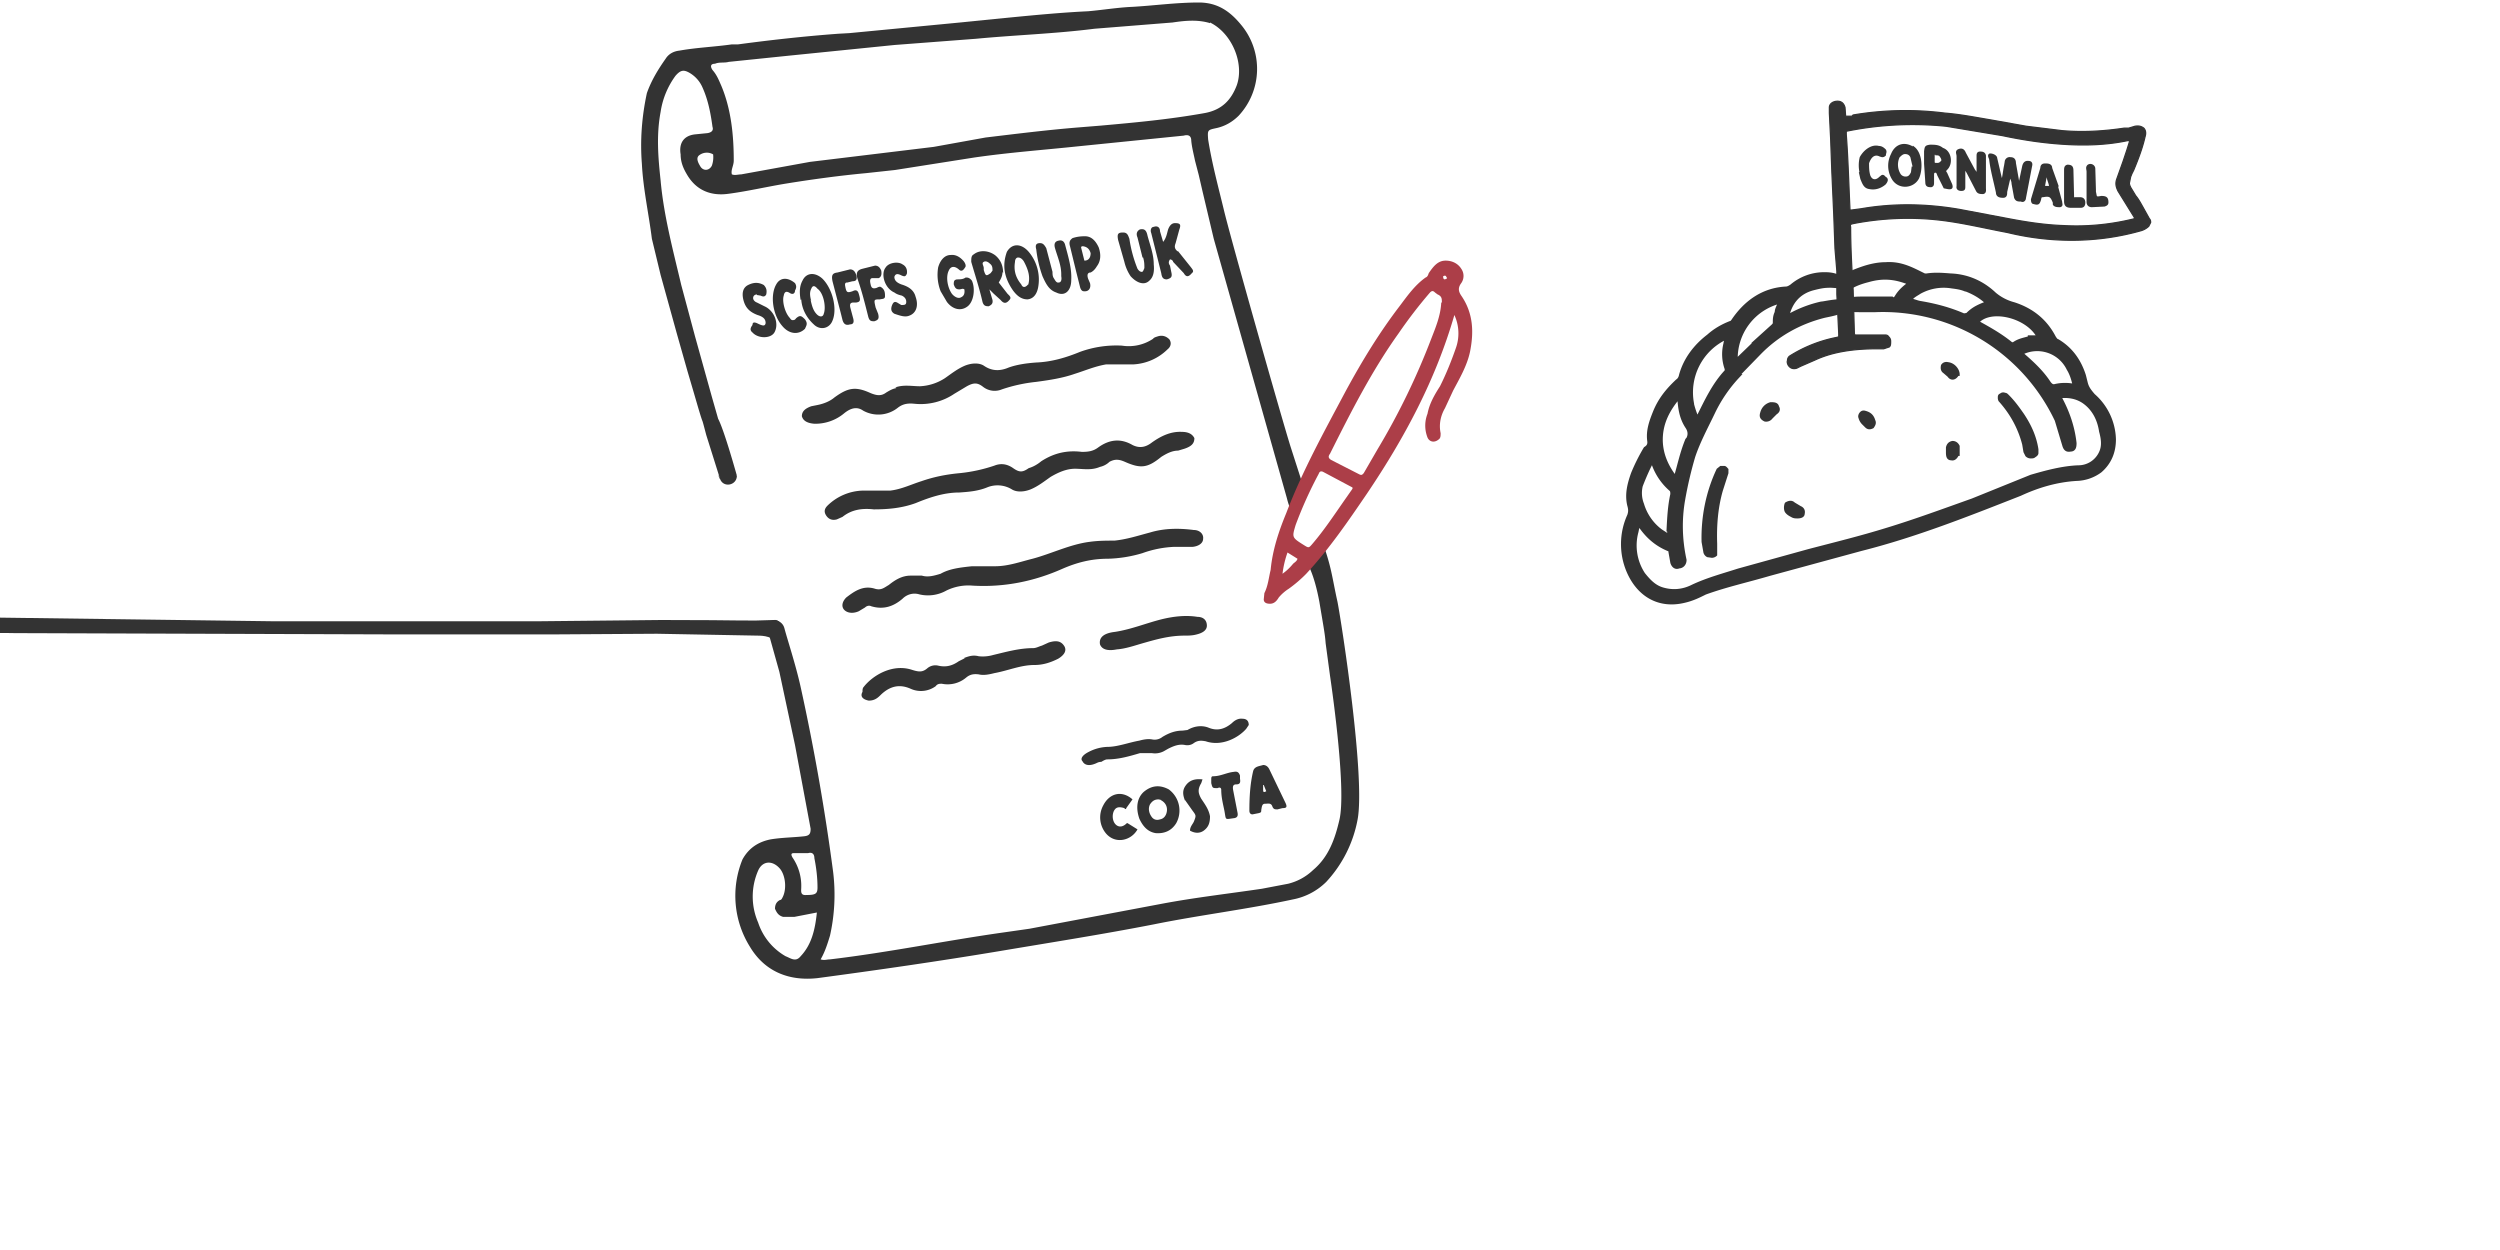 <svg xmlns="http://www.w3.org/2000/svg" width="400" height="200" fill="none" viewBox="0 0 400 200"><g clip-path="url(#a)"><path fill="#333" d="M176 74.7c-1.4.6-2.7.3-4 .3-1.4 0-2.7.6-3.9 1.3-1 .7-2 1.5-3.2 2-1 .4-2.2.5-3 0a4.4 4.4 0 0 0-4-.3c-1.5.6-3 .7-4.4.8-2.5 0-4.8.8-7 1.7-2.2.8-4.4 1-6.7 1-1.8-.2-3.5 0-5 1.2l-.9.4c-.7.2-1.3 0-1.7-.6-.4-.6-.3-1.1.2-1.6a8.4 8.4 0 0 1 5.5-2.4h4.5c1.8-.2 3.4-1 5-1.5 2-.7 4-1.1 6.2-1.3a25 25 0 0 0 5.5-1.2c1-.4 2-.3 3 .4s1.5.7 2.5 0c.7-.2 1.4-.6 2-1.1 2-1.3 4.1-1.8 6.5-1.5 1 0 1.8-.1 2.6-.7 1.8-1.3 3.6-1.5 5.5-.4 1.2.6 2.2.3 3.1-.4 1.4-1 3-1.8 4.8-1.7 1.1 0 1.7.4 2 1 0 .8-.4 1.3-1.6 1.7l-1 .3c-1 0-1.9.5-2.7 1-2.2 1.8-3.3 1.9-5.8.8-.9-.4-1.6-.5-2.5 0-.4.4-1 .7-1.5.8ZM143.2 62c1.4-.5 2.7-.2 4-.2a8 8 0 0 0 4-1.3c1-.7 2-1.5 3.2-2 1-.4 2.2-.5 3 0 1.3.9 2.6.9 4 .3 1.4-.5 3-.7 4.4-.8 2.5-.1 4.8-.8 7-1.7a17 17 0 0 1 6.7-1 7 7 0 0 0 5-1.1c.1-.2.5-.3.8-.4.7-.2 1.3 0 1.8.5.4.6.2 1.2-.3 1.6a8.4 8.4 0 0 1-5.4 2.4H177c-1.8.3-3.4 1-5 1.5-2 .7-4 1-6.2 1.3a25 25 0 0 0-5.5 1.2 3 3 0 0 1-3-.4c-.9-.7-1.5-.7-2.6-.1l-2 1.2a9.6 9.6 0 0 1-6.4 1.6c-1-.1-1.8 0-2.6.6a5 5 0 0 1-5.6.5c-1-.7-2-.4-3 .4a7.2 7.2 0 0 1-4.8 1.7c-1.2-.1-1.8-.5-2-1.2 0-.7.4-1.2 1.5-1.6l1-.2c1-.2 2-.6 2.7-1.2 2.2-1.6 3.4-1.8 5.8-.7 1 .4 1.7.5 2.5-.1.5-.3 1-.6 1.6-.7V62Zm17.2-18.5c0 .7-.3 1.2-.6 1.7l1.4 1.8c.3.3.7.6.3 1-.5.6-.9.6-1.4 0L159 47l-.7-.7.5 1.7c.1.6-.2.8-.6 1-.4 0-.8 0-1-.7-.5-2.2-1.2-4.3-1.8-6.4 0-.6 0-1 .4-1.2 1-.8 2.5-.6 3.5.2.8.7 1.2 1.6 1.2 2.8Zm-1.9.2.3-.4c0-.4 0-.8-.4-1.1-.3-.3-.7-.5-1-.3-.4.2 0 .6 0 1v.3c.3 1 .4 1 1.1.5Zm30-3.5 2 2.5c.3.4.6.7.2 1-.5.6-.9.7-1.3 0l-1.7-1.8c0-.2-.3-.4-.5-.4-.2.3-.3.6 0 1l.2 1c.2.8 0 1-.7 1.2-.6 0-.8-.3-.9-1l-1.6-6.4c-.2-.5 0-1 .4-1 .5-.2 1 0 1 .7l.5 1.7c.5-.6.6-1.3.8-2 .2-.5.5-1 1.1-1 .8 0 1 .2.7 1l-.6 2.2c-.2.5-.2.9.3 1.3ZM128.1 48c-.2-1.2-.2-2.2.3-3.1.6-1.3 2-1.4 3.2-.3 1.6 1.6 2.4 4.8 1.6 6.7-.5 1.3-2 1.6-3 .6-1.1-1-1.9-2.4-2-4Zm1.6 0c.2.9.4 1.7 1 2.3.5.5 1 .4 1.1-.1.4-1 0-3.3-1-4-.5-.6-.8-.5-1 0-.3.6-.2 1.2 0 2v-.1Z"/><path fill="#333" d="M161.1 40.3c.8-1.4 2.3-1.4 3.5 0a6.9 6.9 0 0 1 1.5 5.7c-.2 1-.7 1.8-1.7 1.9-1 0-1.7-.6-2.3-1.4-1.4-2-1.8-4-1-6.2Zm3.4 5.3c.4-1.3 0-2.5-.7-3.8-.2-.3-.5-.6-.9-.6-.3 0-.5.3-.5.7-.2 1.2 0 2.4 1 3.6.2.5.6.6 1.1 0Zm-14 1a7.3 7.3 0 0 1-.4-3.8c.3-1.1 1-2 2-2 .8-.1 1.5.3 2.1 1 .3.4.4.8.2 1-.3.5-.6.7-1 .3-.7-.6-1.3-.5-1.6.2-.5 1-.2 2.7.5 3.7.4.5 1 .8 1.4.6.5-.2.7-.6.6-1.3-.3-.2-.5 0-.8 0-.5 0-.7-.2-.9-.8 0-.6.1-.7.5-.8.5 0 1 0 1.4-.3.3 0 .6 0 1 .5.6 1.3.3 3.5-.8 4.2-1 .7-2.3.4-3.2-.8l-1-1.7Zm19.3-2.7c0-1.5-.6-2.8-1-4.2-.2-.7 0-1.1.6-1.2.4-.1.8 0 1 .6.5 1.9 1.1 3.8 1 5.7 0 1.7-1 2.7-2.4 2-1.2-.4-1.7-1.5-2.2-2.6a19 19 0 0 1-1-4.3c-.2-.7 0-1 .6-1 .5 0 .7.3 1 .8l1 3.8c0 .3 0 .7.2 1 .2.3.4.8.8.7.4 0 .5-.5.4-1v-.3Zm13-2.7L182 38c-.3-.7 0-1.1.4-1.3.6-.1 1 0 1.2 1 .4 1.5 1 3 1 4.6.1 1 0 2-.7 2.6-.8.8-2 .4-3-.7a7 7 0 0 1-1-2.3l-1-3.5c-.2-1 0-1.2.8-1.2.7 0 .8.5 1 1a21 21 0 0 0 1.3 4.8c.2.3.4.5.7.5.2 0 .3-.4.4-.6 0-.6 0-1-.2-1.7Zm-10.6 2.3-1-4.1c-.2-.7 0-1 .4-1.3.6-.2 1.2-.3 2-.3 1 0 1.7.7 2.2 1.8.4 1.2.3 2.2-.3 3-.3.5-.6.8-1 1-.5 0-.6.4-.4 1l.3.7c.2.8-.2 1.4-1 1.3-.3 0-.5-.3-.6-.7l-.6-2.4Zm1-4.1s-.3 0-.2.3l.5 2c.7 0 1-.5 1-1.2-.2-.7-.6-1-1.2-1.1Zm-29 9.4c.5 0 .8 0 .8-.5s-.3-.8-.7-1c-.4-.1-.8-.2-1.2-.5-1.6-.7-2.2-3-1.4-4 .5-.8 2-1 2.7-.5.6.3.8.9.7 1.5-.2.4-.3.5-.8.3-.4-.2-1-.5-1.2.2 0 .7.6 1 1.1 1.2 1 .3 2 .8 2.3 2 .5 1.4.1 2.6-1 3-.7.3-1.5 0-2.4-.3-.5-.3-.6-.7-.4-1.3.2-.5.4-.8 1-.4l.5.3Zm-23-1.7c-.4 0-.7.2-.7.6 0 .3.3.6.6.7l1.2.6c1.6.7 2.4 2.8 1.6 4.2-.6 1-2.6 1-3.5 0-.5-.4-.3-.8 0-1.2 0-.4.2-.5.7-.3 1 .5 1.3.5 1.4 0 0-.6-.3-1-1.3-1.3-1.3-.5-2-1.2-2.3-2.6-.2-1 0-1.8.8-2.2.8-.4 1.6-.5 2.5 0 .5.5.5 1 .4 1.5-.2.4-.5.4-.9.2l-.6-.1V47Z"/><path fill="#333" d="M127 51.2c.2 0 .3-.2.4-.3.6-.5.8-.4 1.4.2.5.7.2 1 0 1.5-1 1-2.5.9-3.6-.4-1.6-1.8-2-5-1-6.7.6-1.1 1.8-1.2 3-.2.3.5.2.8 0 1.2 0 .4-.3.7-.8.4-.6-.4-.9-.2-1 .4-.3.9.2 2.8 1 3.6.1.2.3.4.6.3Zm8.2-5.6c.2 1.2.3 1.3 1.2 1 .4-.2.8-.3 1 .4.3 1 .3 1.3-.4 1.4h-.4c-.6 0-.7.3-.5 1l.4 1.5c.2.7 0 1-.5 1-.6.2-1 0-1.2-.7l-.3-1.2-1.3-5c-.2-1 0-1.3.8-1.4l2-.5c.5 0 .8.3 1 .9.2.7 0 1-.6 1l-.8.2c-.2 0-.4 0-.4.4Zm5.7.3c.7.4.7 1 .7 1.5s-.5.4-.8.5c-1 0-1 0-.7 1.3l.4 1c.2.8 0 1-.6 1.2-.5 0-.8 0-1-.8-.5-2-1-4-1.7-6-.3-1 0-1.4.8-1.6l2-.5c.5 0 .8.3 1 .8.1.6 0 1-.4 1.2h-1c-.5 0-.4.6-.3 1 .1.6.4.7.8.6.2 0 .5-.3.8-.2Zm46.1 80.4a4.2 4.2 0 0 1 1.2 5.4c-.8 1.3-2 1.7-3.3 1.6-1.2-.2-2-1-2.6-2.3-.6-1.7-.4-3.3.7-4.3 1.2-1 2.5-1.2 4-.4Zm-1.2 1.7-.4-.1c-.6 0-1 .2-1.4.8-.3.6-.2 1.3.2 1.9.3.5.8.7 1.4.5.6-.1 1-.6 1.1-1.3.1-.7-.2-1.4-1-1.8h.1Zm16 1.6c0 .3 0 .4-.4.5l-1 .2c-.3 0-.5-.2-.5-.6 0-2 .1-4.2.6-6.3.2-.8 1-.8 1.6-1 .5 0 .8.3 1 .7l2.5 5.2c.4.8.3 1-.4 1l-.8.2c-.4 0-.6 0-.8-.4-.2-.7-.7-.5-1.2-.5s-.5.5-.6 1Zm.3-4v.7c0 .5.1.5.5.3l-.4-1c0-.1 0-.2 0 0Zm-25.6 3.3c1-2 3-2.5 4.7-1l-1 1.4c0 .2-.2.2-.3 0-1-.3-1.4-.1-1.7.5-.3.7-.2 1.7.4 2.2.5.4 1.1.3 1.7-.3h.1l1.6 1c-1 1.8-3.5 2.4-5 .7a4 4 0 0 1-.5-4.5Zm13.1-.8c-.4-1-.4-1.7.1-2.4.7-1 1.7-1.1 2.7-1l-.2.6c-.6 1-.5 1.6 0 2.5.6.9 1.2 1.7 1.4 2.8 0 1-.2 1.7-1 2.3-.7.5-1.5.4-2.2 0 0-.6.4-1 .6-1.4.4-1 .4-1-.2-1.8l-1.2-1.7Zm5.8-1.7c0-.5-.4-.4-.6-.3-.8 0-.8 0-1-.8v-.5c0-.4 0-.6.3-.6 1.2 0 2.2-.6 3.3-.7.5-.1.8 0 1 .6v.5c.1.6 0 .9-.6.9-.5 0-.6.3-.5.9l.7 3.6c.1.5 0 .8-.5.9-1.6.2-1.3.4-1.6-1.2-.2-1-.5-2.1-.5-3.3Zm-40-35.8h3.8c2.1 0 4-.7 6-1.2 3-.8 6-2.3 9.1-2.7 1.4-.2 2.7-.2 4-.2 2-.2 3.8-.8 5.7-1.3 2.3-.7 4.7-.7 7-.4 1 0 1.6.7 1.5 1.4 0 .7-.7 1.2-1.7 1.3h-3a17 17 0 0 0-5 1 21 21 0 0 1-5.6.9c-2.6 0-4.9.6-7.2 1.6-4.5 2-9.3 3-14.4 2.7a8 8 0 0 0-4.2.8 6 6 0 0 1-4.3.6c-1-.3-2 0-2.7.7-1.4 1.2-3 1.8-5 1.2-.4-.2-.8 0-1 .2l-1 .6c-.9.4-1.8.3-2.3-.2-.5-.5-.4-1.3.3-2 1.3-1 2.7-2 4.6-1.4 1 .3 1.5-.2 2.2-.6 1-.8 2.1-1.5 3.5-1.5h1.8c1 .3 2 0 3-.3 1.4-.8 3.1-1 5-1.2Zm-1.2 14.7c1-.4 1.6-.5 2.4-.3a6 6 0 0 0 2.3-.2c2.1-.5 4.2-1.1 6.4-1.1.5 0 1-.3 1.4-.4l1.1-.5c1.3-.4 2-.2 2.5.6.4.7 0 1.4-1 2-1.2.6-2.4 1-3.8 1-2.2 0-4.2.9-6.4 1.3-.8.2-1.7.4-2.5.2-.8-.1-1.4 0-2 .5a4.6 4.6 0 0 1-3.9 1c-.4 0-.7 0-1 .4a4 4 0 0 1-4 .4c-1.8-.8-3.3-.4-4.7.9-.5.5-1 1-2 1-1-.2-1.4-.7-1-1.4 0-.3 0-.6.2-.8 1.4-1.8 4.6-3.8 7.8-2.7 1 .3 1.6.4 2.4-.3a2 2 0 0 1 1.7-.4c1.3.3 2.3 0 3.3-.7l1-.5h-.2Zm32 14.9a3 3 0 0 1-1.9.3h-1.9c-1.7.5-3.4 1-5.2 1-.4 0-.8.3-1 .4-.5 0-.7.2-1 .3-1 .4-1.7.2-2-.4-.4-.4 0-1 1-1.5a7 7 0 0 1 3-.8c1.6 0 3.4-.7 5.1-1 .7-.2 1.4-.3 2-.2a2 2 0 0 0 1.7-.4c1-.6 2-1 3.2-1l.8-.1c1-.6 2.2-.8 3.3-.4 1.4.6 2.6.3 3.8-.7.4-.4 1-.8 1.7-.7.7 0 1 .4 1 1l-.4.6c-1.2 1.4-3.9 2.9-6.5 2-.6-.1-1.2-.2-1.9.3-.4.3-.9.4-1.4.3-1-.2-1.9.2-2.7.6l-.7.4Zm-7.8-19.1c2.6-.4 5-1.4 7.4-2 2-.5 4-.7 5.8-.4 1 0 1.5.6 1.5 1.4 0 .8-.8 1.2-1.6 1.4-.7.2-1.4.2-2 .2-2.4 0-4.5.6-6.6 1.2-1.4.4-2.8.9-4.2 1-1.5.3-2.4 0-2.7-.8-.2-1.1.6-1.8 2.4-2ZM278 60.2a23 23 0 0 0-3.9 5.7c-1.1 2.3-2.4 4.7-3.2 7.1a63 63 0 0 0-1.6 6.8c-.6 3.3-.5 6.6.2 9.8 0 .6-.4 1-.9 1-.4.2-.8 0-1-.6l-.3-1.7c0-.2 0-.4-.2-.4-2-.8-3.5-2.1-4.7-3.9h-.2c-.3.3-.3.7-.4 1.1a8.4 8.4 0 0 0 1.1 6.8c.8 1 1.7 2 3 2.4 1.6.5 3.3.4 4.9-.4 2.3-1.1 4.9-1.8 7.4-2.6l11.2-3.1c4.2-1.1 8.3-2.1 12.5-3.4 4.6-1.4 9.2-3.1 13.7-4.7l9.4-3.8c2.4-.7 5-1.4 7.5-1.5a4 4 0 0 0 3.7-2.4c.5-1.1.3-2.3 0-3.4-.3-2-1.2-3.7-2.8-4.8-1.2-.8-2.6-1-4-.8 1.3 2.3 2.2 4.8 2.5 7.5 0 .6-.1 1-.6 1-.5.1-.8 0-1-.7l-1.2-4A30.8 30.8 0 0 0 300 49.6h-2c-2.4 0-2.8-.1-3-.4-.2-.3-.3-.6 0-1 .1-.2 1.5-.4 2.7-.4h5c.4.3.6 0 .8-.3.6-1 1.4-1.6 2.2-2.2-2-.8-4-1.3-6.8-.5-2.8.7-3.4 1.6-4 1.8-.5.2 0 0-.2-.5-.1-.5-.5-1.6 0-1.8 1.8-.7 4.3-2 7-2 2.6-.2 4.5 1 6.2 1.8h.4c1.3-.2 2.5-.1 3.8 0 2.6.1 5 1.1 7 3a8 8 0 0 0 3.1 1.6c2.8.9 5 2.6 6.4 5.3.2.3.3.5.6.6 2 1.2 3.4 3 4.2 5.5l.3 1.2c.2.8.6 1.3 1.2 2a9.6 9.6 0 0 1 3.3 7c0 2-.7 3.7-2.2 5a6.6 6.6 0 0 1-3.8 1.3c-3.2.2-6.2 1.1-9 2.4-8.4 3.3-16.7 6.6-25.4 8.8l-14.7 4c-3.4 1-7 1.8-10.3 3-1 .5-2 1-3.3 1.3-4.1 1-7.3-1-8.9-4.7a11 11 0 0 1 .1-8.9c.2-.6.2-1 0-1.7-.4-1.7 0-3.3.6-5a30 30 0 0 1 2-4c.5-.3.7-.7.6-1.3-.2-1.6.3-3 .9-4.5.8-2 2-3.5 3.6-5 .3-.2.5-.5.6-1 .7-2.5 2.3-4.6 4.4-6.2 1-.9 2.2-1.6 3.5-2.1.2 0 .3-.2.4-.3 2-3 4.8-5 8.4-5.2.4 0 .7-.2 1-.4a8 8 0 0 1 5.3-1.9c2.3 0 3 1 3 1.6 0 .5-2 .1-2.5.2-.8 0-1.6.2-2.4.4-2.3.6-3.7 2.2-4.2 4.6.2 0 .3 0 .5-.2a19 19 0 0 1 5-1.9c.5 0 4-.9 4.2.1.3 1.1-2.8 1.6-3.7 1.8-4 1-7.6 3-10.5 6l-3.6 3.7h.1Zm-11 24.5c.1-2 .2-3.8.6-5.6 0-.3 0-.6-.2-.8a9.6 9.6 0 0 1-2.8-4.1c0-.2 0-.4-.3-.5-.7 1.3-1.3 2.7-1.8 4a5 5 0 0 0 .2 3 8.3 8.3 0 0 0 3 4.3l1.4.9v-1.2Zm3.7-20c.2.8.5 1.7.9 2.5l.2-.5c1.3-2.6 2.5-5.2 4.5-7.3V59a6.8 6.8 0 0 1-.2-4c0-.2.2-.5 0-1a9.7 9.7 0 0 0-5.4 10.6Zm-.8 6s0-.3.2-.4c.4-.7.3-1.4-.1-2-1-1.5-1.2-3.1-1.3-5-1.9 2.2-3.1 4.5-3 7.4.1 2.1.9 4 2.4 5.9.6-2 1-4 1.8-6Zm44.6-24.4c-.7-.3-1.4-.4-2.2-.5a8 8 0 0 0-5.2.9c-.6.4-1.3.7-1.6 1.4.6 0 1.1.3 1.7.4 2.4.4 4.7 1 7 2l.6-.1a6 6 0 0 1 1.6-1.2 11 11 0 0 1 1.7-.7c-1-1-2.2-1.7-3.5-2.2h-.1ZM331 59a5.6 5.6 0 0 0-7.7-2.5l.4.4c1.5 1.3 3 2.7 4.1 4.4.3.4.6.6 1 .5a7 7 0 0 1 3.2 0c-.2-1-.5-2-1-2.8Zm-50.4-4 3.1-2.8c.2-.2.3-.3.3-.6 0-.5 0-1 .3-1.6 0-.6.4-1.1.6-1.8a9.4 9.4 0 0 0-7.2 9.7l2.9-2.8Zm44.2-1h1.5c-1.7-3.5-7.9-5-10-2.5l.2.2c1.8 1 3.6 2 5.3 3.4h.4c.8-.6 1.6-.7 2.6-1Z"/><mask id="b" width="85" height="67" x="257" y="37" maskUnits="userSpaceOnUse" style="mask-type:luminance"><path fill="#fff" d="m259.3 37.7 82.6 1.9-1.4 64-82.7-1.9 1.5-64Z"/><path fill="#000" d="M278 60.2a23 23 0 0 0-3.9 5.7c-1.1 2.3-2.4 4.7-3.2 7.1a63 63 0 0 0-1.6 6.8c-.6 3.3-.5 6.6.2 9.8 0 .6-.4 1-.9 1-.4.2-.8 0-1-.6l-.3-1.7c0-.2 0-.4-.2-.4-2-.8-3.5-2.1-4.7-3.9h-.2c-.3.3-.3.7-.4 1.1a8.4 8.4 0 0 0 1.1 6.8c.8 1 1.7 2 3 2.4 1.6.5 3.3.4 4.9-.4 2.3-1.1 4.9-1.8 7.4-2.6l11.2-3.1c4.2-1.1 8.3-2.1 12.5-3.4 4.6-1.4 9.2-3.1 13.7-4.7l9.4-3.8c2.4-.7 5-1.4 7.5-1.5a4 4 0 0 0 3.7-2.4c.5-1.1.3-2.3 0-3.4-.3-2-1.2-3.7-2.8-4.8-1.2-.8-2.6-1-4-.8 1.3 2.3 2.2 4.8 2.5 7.5 0 .6-.1 1-.6 1-.5.1-.8 0-1-.7l-1.2-4A30.8 30.8 0 0 0 300 49.6h-2c-2.4 0-2.8-.1-3-.4-.2-.3-.3-.6 0-1 .1-.2 1.5-.4 2.7-.4h5c.4.3.6 0 .8-.3.6-1 1.4-1.6 2.2-2.2-2-.8-4-1.3-6.8-.5-2.8.7-3.4 1.6-4 1.8-.5.2 0 0-.2-.5-.1-.5-.5-1.6 0-1.8 1.8-.7 4.3-2 7-2 2.6-.2 4.5 1 6.2 1.8h.4c1.3-.2 2.5-.1 3.8 0 2.6.1 5 1.1 7 3a8 8 0 0 0 3.1 1.6c2.8.9 5 2.6 6.4 5.3.2.3.3.5.6.6 2 1.2 3.4 3 4.2 5.5l.3 1.2c.2.8.6 1.3 1.2 2a9.6 9.6 0 0 1 3.3 7c0 2-.7 3.7-2.2 5a6.6 6.6 0 0 1-3.8 1.3c-3.2.2-6.2 1.1-9 2.4-8.4 3.3-16.7 6.6-25.4 8.8l-14.7 4c-3.4 1-7 1.8-10.3 3-1 .5-2 1-3.3 1.3-4.1 1-7.3-1-8.9-4.7a11 11 0 0 1 .1-8.9c.2-.6.2-1 0-1.7-.4-1.7 0-3.3.6-5a30 30 0 0 1 2-4c.5-.3.7-.7.6-1.3-.2-1.6.3-3 .9-4.5.8-2 2-3.5 3.6-5 .3-.2.5-.5.6-1 .7-2.5 2.3-4.6 4.4-6.2 1-.9 2.2-1.6 3.5-2.1.2 0 .3-.2.4-.3 2-3 4.8-5 8.4-5.2.4 0 .7-.2 1-.4a8 8 0 0 1 5.3-1.9c2.3 0 3 1 3 1.6 0 .5-2 .1-2.5.2-.8 0-1.6.2-2.4.4-2.3.6-3.7 2.2-4.2 4.6.2 0 .3 0 .5-.2a19 19 0 0 1 5-1.9c.5 0 4-.9 4.2.1.3 1.1-2.8 1.6-3.7 1.8-4 1-7.6 3-10.5 6l-3.6 3.7h.1Zm-11 24.5c.1-2 .2-3.8.6-5.6 0-.3 0-.6-.2-.8a9.6 9.6 0 0 1-2.8-4.1c0-.2 0-.4-.3-.5-.7 1.3-1.3 2.7-1.8 4a5 5 0 0 0 .2 3 8.3 8.3 0 0 0 3 4.3l1.4.9v-1.2Zm3.7-20c.2.8.5 1.7.9 2.5l.2-.5c1.3-2.6 2.5-5.2 4.5-7.3V59a6.8 6.8 0 0 1-.2-4c0-.2.2-.5 0-1a9.7 9.7 0 0 0-5.4 10.6Zm-.8 6s0-.3.2-.4c.4-.7.3-1.4-.1-2-1-1.5-1.2-3.1-1.3-5-1.9 2.2-3.1 4.5-3 7.4.1 2.1.9 4 2.4 5.9.6-2 1-4 1.8-6Zm44.6-24.4c-.7-.3-1.4-.4-2.2-.5a8 8 0 0 0-5.2.9c-.6.4-1.3.7-1.6 1.4.6 0 1.1.3 1.7.4 2.4.4 4.7 1 7 2l.6-.1a6 6 0 0 1 1.6-1.2 11 11 0 0 1 1.7-.7c-1-1-2.2-1.7-3.5-2.2h-.1ZM331 59a5.6 5.6 0 0 0-7.7-2.5l.4.4c1.5 1.3 3 2.7 4.1 4.4.3.4.6.6 1 .5a7 7 0 0 1 3.2 0c-.2-1-.5-2-1-2.8Zm-50.4-4 3.1-2.8c.2-.2.3-.3.3-.6 0-.5 0-1 .3-1.6 0-.6.4-1.1.6-1.8a9.4 9.4 0 0 0-7.2 9.7l2.9-2.8Zm44.2-1h1.5c-1.7-3.5-7.9-5-10-2.5l.2.2c1.8 1 3.6 2 5.3 3.4h.4c.8-.6 1.6-.7 2.6-1Z"/></mask><g mask="url(#b)"><path stroke="#333" stroke-width=".7" d="M278 60.2a23 23 0 0 0-3.9 5.7c-1.1 2.3-2.4 4.7-3.2 7.1a63 63 0 0 0-1.6 6.8c-.6 3.3-.5 6.6.2 9.8 0 .6-.4 1-.9 1-.4.2-.8 0-1-.6l-.3-1.7c0-.2 0-.4-.2-.4-2-.8-3.5-2.1-4.7-3.9h-.2c-.3.3-.3.7-.4 1.1a8.4 8.4 0 0 0 1.1 6.8c.8 1 1.7 2 3 2.4 1.6.5 3.3.4 4.9-.4 2.3-1.1 4.9-1.8 7.4-2.6l11.2-3.1c4.2-1.1 8.3-2.1 12.5-3.4 4.6-1.4 9.2-3.1 13.7-4.7l9.4-3.8c2.4-.7 5-1.4 7.5-1.5a4 4 0 0 0 3.7-2.4c.5-1.1.3-2.3 0-3.4-.3-2-1.2-3.7-2.8-4.8-1.2-.8-2.6-1-4-.8 1.3 2.3 2.2 4.8 2.5 7.5 0 .6-.1 1-.6 1-.5.1-.8 0-1-.7l-1.2-4A30.8 30.8 0 0 0 300 49.6h-2c-2.4 0-2.8-.1-3-.4-.2-.3-.3-.6 0-1 .1-.2 1.5-.4 2.7-.4h5c.4.3.6 0 .8-.3.6-1 1.4-1.6 2.2-2.2-2-.8-4-1.3-6.8-.5-2.8.7-3.4 1.6-4 1.8-.5.2 0 0-.2-.5-.1-.5-.5-1.6 0-1.8 1.8-.7 4.3-2 7-2 2.6-.2 4.5 1 6.2 1.8h.4c1.3-.2 2.5-.1 3.8 0 2.6.1 5 1.1 7 3a8 8 0 0 0 3.1 1.6c2.8.9 5 2.6 6.4 5.3.2.3.3.5.6.6 2 1.2 3.4 3 4.2 5.5l.3 1.2c.2.8.6 1.3 1.2 2a9.6 9.6 0 0 1 3.3 7c0 2-.7 3.7-2.2 5a6.6 6.6 0 0 1-3.8 1.3c-3.2.2-6.2 1.1-9 2.4-8.4 3.3-16.7 6.6-25.4 8.8l-14.7 4c-3.4 1-7 1.8-10.3 3-1 .5-2 1-3.3 1.3-4.1 1-7.3-1-8.9-4.7a11 11 0 0 1 .1-8.9c.2-.6.2-1 0-1.7-.4-1.7 0-3.3.6-5a30 30 0 0 1 2-4c.5-.3.7-.7.6-1.3-.2-1.6.3-3 .9-4.5.8-2 2-3.5 3.6-5 .3-.2.5-.5.6-1 .7-2.5 2.3-4.6 4.4-6.2 1-.9 2.2-1.6 3.5-2.1.2 0 .3-.2.4-.3 2-3 4.8-5 8.4-5.2.4 0 .7-.2 1-.4a8 8 0 0 1 5.3-1.9c2.3 0 3 1 3 1.6 0 .5-2 .1-2.5.2-.8 0-1.6.2-2.4.4-2.3.6-3.7 2.2-4.2 4.6.2 0 .3 0 .5-.2a19 19 0 0 1 5-1.9c.5 0 4-.9 4.2.1.3 1.1-2.8 1.6-3.7 1.8-4 1-7.6 3-10.5 6l-3.6 3.7h.1Zm-11 24.5c.1-2 .2-3.8.6-5.6 0-.3 0-.6-.2-.8a9.6 9.6 0 0 1-2.8-4.1c0-.2 0-.4-.3-.5-.7 1.3-1.3 2.7-1.8 4a5 5 0 0 0 .2 3 8.3 8.3 0 0 0 3 4.3l1.4.9v-1.2Zm3.7-20c.2.8.5 1.7.9 2.5l.2-.5c1.3-2.6 2.5-5.2 4.5-7.3V59a6.8 6.8 0 0 1-.2-4c0-.2.2-.5 0-1a9.7 9.7 0 0 0-5.4 10.6Zm-.8 6s0-.3.2-.4c.4-.7.3-1.4-.1-2-1-1.5-1.2-3.1-1.3-5-1.9 2.2-3.1 4.5-3 7.4.1 2.1.9 4 2.4 5.9.6-2 1-4 1.8-6Zm44.6-24.4c-.7-.3-1.4-.4-2.2-.5a8 8 0 0 0-5.2.9c-.6.4-1.3.7-1.6 1.4.6 0 1.1.3 1.7.4 2.4.4 4.7 1 7 2l.6-.1a6 6 0 0 1 1.6-1.2 11 11 0 0 1 1.7-.7c-1-1-2.2-1.7-3.5-2.2h-.1ZM331 59a5.6 5.6 0 0 0-7.7-2.5l.4.4c1.5 1.3 3 2.7 4.1 4.4.3.4.6.6 1 .5a7 7 0 0 1 3.2 0c-.2-1-.5-2-1-2.8Zm-50.4-4 3.1-2.8c.2-.2.3-.3.3-.6 0-.5 0-1 .3-1.6 0-.6.4-1.1.6-1.8a9.4 9.4 0 0 0-7.2 9.7l2.9-2.8Zm44.2-1h1.5c-1.7-3.5-7.9-5-10-2.5l.2.2c1.8 1 3.6 2 5.3 3.4h.4c.8-.6 1.6-.7 2.6-1Z"/></g><path fill="#333" stroke="#333" stroke-width=".2" d="M341.6 20.2c.6-.1 1 0 1.4.3.3.3.4.8.2 1.4-.4 1.8-1.1 3.6-1.8 5.3l-.3.6-.2.5-.2 1c0 .3.2.7.4 1l.6 1c.5.6.8 1.2 1.2 1.9l1 1.8c.2.2.2.4.2.6l-.3.6a3 3 0 0 1-1.2.7c-7 2-14.4 2-21.4.3-3.7-.7-7.4-1.6-11-2-4.5-.5-9-.3-13.3.5l-.5.1-.3.1c0 .1-.1.2 0 .4 0 3.4.2 6.8.4 10.1l.2 7 .1.2h4.7c.3 0 .5 0 .7.3.2.2.3.4.3.7 0 .4 0 .7-.2.9l-.9.3h-1c-3.5 0-7 .4-10 1.8l-2.3 1-.6.3c-.6.2-1.1 0-1.4-.5-.1-.2-.2-.5-.1-.7 0-.3.1-.5.3-.7a22 22 0 0 1 7.5-3l.4-.1v-.5l-.3-6.3v-3.7l-.3-3.6-.2-5.5-.3-6.7-.2-5.5-.2-4v-.9c0-.6.6-1 1.3-1 .6 0 1 .3 1.2 1l.1 1.4h1l.2-.2a50 50 0 0 1 14.7-.3c2.5.2 5 .7 7.4 1.1l5.6 1 5.7.7c3.3.3 6.7.1 10-.4h.7l1-.3Zm-.7 2.3h-.5c-3.3.7-6.7.8-10 .6-3.4-.2-6.7-.7-10-1.4l-3-.5-6-1a53 53 0 0 0-16 .8v.5c.3 4 .4 8 .6 12.1h.3l1.5-.2c5.2-.9 10.5-.8 15.7.1l7.4 1.4c3.1.6 6.2 1.1 9.4 1.2 3.8.2 7.6-.2 11.2-1.1v-.2l-2.6-4.2c-.3-.6-.5-1.2-.2-2l1-2.8.6-1.8.5-1.6h.1Z"/><path fill="#333" stroke="#333" stroke-width=".3" d="M275.3 74.7h.6c.2 0 .4.3.5.4v.6l-.9 2.8c-.8 2.8-1 5.7-.9 8.5v1.8a1 1 0 0 1-.7.3l-.7-.1a1 1 0 0 1-.5-.6l-.3-1.7c-.1-4 .7-8 2.4-11.6l.5-.4Zm44.8-11.6c.2-.2.5-.2.7-.1.2 0 .3.1.5.3 1 1 1.7 2 2.4 3 1.2 1.8 2 3.6 2.3 5.6v.6c0 .2-.2.4-.4.5-.2.2-.4.2-.7.2a1 1 0 0 1-.7-.3l-.3-.6-.2-1.2c-.7-2.7-2-5-3.8-7a1 1 0 0 1-.1-.5c0-.2 0-.4.3-.5Z"/><path fill="#333" stroke="#333" stroke-width=".5" d="M282.4 67.2c-.6-.3-.7-.6-.5-1.2a2 2 0 0 1 1.4-1.4c.5 0 1 0 1.1.5.3.5 0 .8-.3 1l-.7.7a1 1 0 0 1-1 .4Zm4.3 15.3c-.4-.2-.7-.4-.9-.7-.2-.4-.1-1 0-1.2.5-.3.9-.3 1.2 0l1 .6c.5.2.6.6.5 1 0 .4-.5.5-.9.5-.3 0-.6 0-.9-.2Zm11.5-14.7a2 2 0 0 1-.6-1c-.1-.2 0-.5.2-.7.2-.2.4-.2.7-.1.7.2 1.1.6 1.3 1.3.2.4 0 .7-.2 1-.4.2-.7.2-1-.1l-.4-.4Zm15-7.9c-.4.7-1 .8-1.4.2l-.7-.6c-.3-.2-.4-.5-.3-1 .2-.3.5-.4.9-.3.9.1 1.6 1 1.6 1.7Zm0 12.8c-.3.6-.6.8-1 .7-.5 0-.6-.4-.6-1v-.8c.1-.4.3-.7.8-.8.4 0 .7.2.9.6v1.3Z"/><path fill="#333" stroke="#333" stroke-width=".3" d="M322 29.4c0-.4-.2-.8-.4-1.3l-.6 2.6c0 .4 0 .8-.5.8s-1-.1-1-.7c-.4-1.9-.9-3.6-1.1-5.4-.1-.2-.3-.6 0-.7.5 0 1 .3 1 .6l.7 3 .2.8c.3-1 .3-1.7.5-2.6l.1-.6c0-.3.3-.7.8-.6.5 0 .7.3.7.8l.6 3.4v.4l.7-3.3c.1-.4.3-.8.9-.7.3 0 .5.2.4.6l-1 5.2c0 .3-.3.6-.6.4-.5 0-.8 0-1-.5l-.4-2.2Zm-5.8-1.7c.2.3.2 0 .2 0V25c0-.3 0-.6.4-.6.3 0 .7 0 .8.5v5.2c0 .3.1.7-.3.8-.4 0-.8 0-1-.4l-1.5-2.9-.5-.8v3c0 .4 0 .6-.5.6-.4 0-.7-.2-.6-.6V25c0-.4-.3-.8.2-1 .5-.2.8 0 1 .5l1.4 2.6.4.7Zm-5.1 2.3-1-2c-.1-.3-.2-.6-.5-.5-.3 0-.3.3-.3.6v1c0 .4 0 .6-.3.7-.4 0-.8 0-.8-.6l-.2-3v-2c.1-.7.1-.8.8-.9.8 0 1.4 0 2 .5 1.3.4 1.6 2.4.6 3.3-.2.2-.2.4 0 .6l.8 1.8c.2.6 0 .7-.6.6l-.5-.1Zm-1.3-5.4c-.2 0-.4 0-.4.2V26l.1.2c.3 0 .8.1 1-.2.4-.2.3-.6 0-1-.1-.2-.3-.3-.7-.3Zm-3.6-1c1.3 1 1.3 3.6.7 4.9-.8 1.5-3 1.7-4 .2a4 4 0 0 1-.2-4c.6-1.5 2-2 3.5-1Zm0 3.2-.4-1.7c-.2-.4-.5-.6-1-.6-.4 0-.7.3-1 .6a3 3 0 0 0 .1 2.7c.2.4.6.6 1 .6.6 0 .8-.4 1-.8l.1-.8h.1Zm22.9 2.9.7 2.6c0 .3.2.6-.2.7-.4 0-.8 0-1-.3v-.3c-.4-1-.6-1.2-1.7-1-.5 0-.4.3-.5.6-.2.6-.3.7-1 .5-.2 0-.3-.2-.3-.6l1.5-5c0-.4.2-.6.6-.6.4 0 1 0 1 .6l1 2.8h-.1Zm-1.8-1.3-.2 1.1c-.1.3 0 .4.3.4h.6c0-.5-.3-1-.4-1.6 0-.2-.2-.2-.3 0v.1Zm-29.6-.7c-.2-.8-.2-1.7 0-2.5.6-1.1 1.8-2 2.9-1.7.4 0 .7.2 1 .5.2.3 0 .5 0 .8-.3.3-.5.2-.8.1-.8-.4-1.5 0-1.9 1.2 0 .7 0 1.3.2 2 .3.8 1 1 1.7.3.3-.2.4-.5.8 0 .4.2.4.5 0 1-.7.6-1.6.9-2.5.7-.8-.1-1-.8-1.3-1.5l-.2-.9h.1ZM334 31v-3.5c0-.4-.2-.7.1-1 .4-.3 1 0 1 .5l.1 3.4v.3c.2.8 0 1 1 .8.8 0 1 .2 1 .9 0 .3-.2.4-.5.5l-2 .1c-.4 0-.7-.2-.7-.7V31Zm-2 .7h.8c.5 0 .7.3.7.7 0 .5-.2.7-.6.7h-1.5c-.7 0-1-.2-1-.9v-4.8c0-.5 0-.8.4-.9.6 0 .8.2.8.8l.1 4c0 .3 0 .5.3.4Z"/><path fill="#333" d="m89.3 101.5 15.8-.1 16.1.3c1 0 2.4.1 3.7 1.5.5-.3.5-2.6.2-3.1s-.6-1-1.3-.9c-4.8.2-4 0-18 0l-19.4.2H43.5l-45-.6c-.8 0-2-.2-2.4 0-.9.7-.2.6 0 1.4 0 .7.4 1.5 1.2 1.5-.2-.6 3.6-.4 5.1-.4l59.3.2h27.7Z"/><path fill="#333" fill-rule="evenodd" d="M209.3 90.4c0-2.3 1.6-5.8 2.7-2.5s1.2 4.8 2 8.4c.7 3.6 4.5 28.3 3.2 34.9a20 20 0 0 1-5 9.9 10.3 10.3 0 0 1-5.3 2.8c-7.4 1.6-14.9 2.5-22.3 4-8.2 1.6-16.5 2.9-24.8 4.3-9.6 1.6-19.3 3-29 4.3-4.5.5-8.4-1-10.8-5a15.4 15.4 0 0 1-1.2-14c1-1.8 2.5-2.8 4.5-3.2 1.8-.3 3.6-.3 5.4-.5.8-.1 1-.4 1-1.2l-2.5-13.4-2.5-11.7-1.9-6.8c-.5-1.8 2.2-2 2.7-.2.5 1.9 1.8 5.8 2.6 9.4a351 351 0 0 1 5.2 29.6 30 30 0 0 1-.5 10.2c-.4 1.3-.8 2.6-1.5 3.8.6.2 1 0 1.5 0 9.3-1.1 18.5-3 27.7-4.3l4.2-.6 21.2-4c5.3-1 10.6-1.6 16-2.4l4.2-.8a8.8 8.8 0 0 0 4-2.2c2.5-2.1 3.5-5 4.2-8 1.1-4.6-1-19.7-1.5-23.1l-.7-5.2c-.1-1.4-.3-2.4-1-6.6-.8-4.3-1.8-5.9-1.8-5.9ZM124.8 139c-1.2-1.4-2.8-1.3-3.5.3a10.4 10.4 0 0 0 0 8.3 9.7 9.7 0 0 0 4.4 5.4c.8.3 1.6 1 2.4 0 1.7-1.8 2.3-4.1 2.6-7l-3.6.7h-1.8c-.7-.2-1-.6-1.3-1.3 0-.6.2-1.1.8-1.4.2 0 .3-.2.4-.4.7-1.3.5-3.5-.4-4.6Zm5.5-1.7c0-.6-.3-1-1-.8h-2.2c-.3 0-.7 0-.3.7a8 8 0 0 1 1.4 4.8c0 .5-.2 1.3.8 1.2 1.5 0 1.8-.2 1.8-1.2 0-1.6-.2-3.2-.5-4.7ZM191.8.4c3 0 5 1.4 6.8 3.6a11 11 0 0 1-.4 14.5c-1 1-2.2 1.7-3.6 2-1.4.3-1.4.3-1.3 1.8.6 3.8 1.6 7.5 2.5 11.2 1 4.3 9.4 33.9 10.7 38l1.8 5.6c.5 1.7-1 8.3-2.4 2.6l-11.7-41.5-1.8-7.6-.6-2.6-.6-2.3c-.2-1-.5-2.1-.6-3.2 0-.8-.5-1-1.2-.8l-16.8 1.7c-5.7.6-11.2 1-16.7 1.8l-12.7 2-4.6.5c-4.3.4-8.7 1-13 1.7-3 .5-6 1.2-9 1.6-2.8.4-5.2-.5-6.7-3.1-.6-1-1-2-1-3.2-.3-1.8.5-3 2.3-3.2l2-.2c.6-.1 1-.4.8-1-.3-2.2-.7-4.3-1.6-6.3a5 5 0 0 0-2-2.3c-1-.6-1.5-.5-2.3.4a13 13 0 0 0-2.4 5.8c-.7 3.7-.4 7.3 0 11 .5 5.6 2 11.2 3.3 16.7l2.2 8.2 2.7 9.7 1 3.5c.2.4.9 1.7 3 9.1-.1-.3 0 .2 0 0 0 1.6-2.2 2-2.7.5 0 .3-.6-1.5 0 0l-2.2-7c-1-3.8-.2-.7-1.3-4.4l-.7-2.4-1-3.4-1.7-6-2.6-9.4-1.4-5.8c-.5-4-1.4-8-1.6-12-.3-3.8 0-7.6.8-11.3.7-2 1.8-3.8 3-5.5.5-.8 1.3-1.2 2.2-1.3 2.8-.5 5.6-.6 8.4-1h1c5.2-.7 10.6-1.3 16-1.7l1.8-.1 17.7-1.7 8-.8c4.1-.4 8.3-.8 12.5-1 2.3-.2 4.7-.6 7-.7 3.6-.2 7-.7 10.8-.7Zm1.8 3.3c-2-.6-4-.4-6-.1l-12.5 1c-6.3.8-12.6 1-18.9 1.6l-13.1 1-16.8 1.7-9.7 1c-.7.2-1.5 0-2.2.3-.7 0-.8.4-.4 1 .7.8 1 1.6 1.4 2.5 1.6 3.8 2 8 2 12 0 .8-.5 1.5-.3 2.2.5.2 1 0 1.5 0l11-2 19.8-2.4 8.3-1.5c5-.6 9.8-1.2 14.7-1.6l3.7-.3c5.6-.5 11-1 16.6-2 2.8-.5 4.3-2.1 5.2-4.5 1.2-3.5-.8-8.3-4.3-10Zm-79.5 21a2 2 0 0 0-2.3.2c-.5.5 0 1.3.3 1.8.5.7 1.4.6 1.8-.2a4 4 0 0 0 .2-1.8Z" clip-rule="evenodd"/><path fill="#AC3E48" d="M218.7 79c-3 4.4-6 8.8-9.7 12.8a21 21 0 0 1-2.8 2.4 7 7 0 0 0-1.6 1.4c-.3.5-.7 1-1.4 1-.6 0-1-.2-1-.7l.1-1c.6-1.2.7-2.5 1-3.7.3-3.2 1.3-6.2 2.5-9.1 2.6-6.8 6.1-13.1 9.5-19.5 2.6-4.8 5.4-9.4 8.7-13.7 1.2-1.6 2.4-3.3 4.1-4.5.3-.1.4-.4.5-.7.7-1 1.4-2 2.7-2 1.1 0 2 .5 2.5 1.3a2 2 0 0 1 0 2.3c-.6.8-.4 1.4 0 2 2 2.9 2 6 1.4 9-.5 2.3-1.7 4.3-2.7 6.2l-1.3 2.8c-.7 1.2-1 2.6-.7 4 0 .4 0 .8-.3 1-.7.6-1.5.4-1.8-.3a5.2 5.2 0 0 1 0-3.8c.3-1.6 1.1-3 2-4.4 1-2 1.8-4 2.5-6a7 7 0 0 0-.2-5.4c-3 10.4-8 19.7-14 28.6Zm12-30.6c0-.6 0-1-.7-1.3l-.4-.3c-.3-.3-.5-.3-.8 0a75 75 0 0 0-5 6.5c-4.3 6-7.7 12.7-11 19.3-.3.4-.3.7.2 1l4.5 2.3c.4.2.5 0 .7-.2l2.2-3.8a112 112 0 0 0 8.6-17.7c.7-1.8 1.5-3.7 1.6-5.8h.1ZM207.3 84c-.6 2-.6 2 1.3 3.2.8.5.8.5 1.4-.2 1.8-2.1 3.4-4.5 5-6.8l1.4-2V78l-4.7-2.5c-.4-.2-.6 0-.7.3a66.5 66.5 0 0 0-3.7 8.2Zm-.4 6.2c.2-.2.6-.4.7-.8l-1.6-1a16 16 0 0 0-.8 3.4c.7-.5 1.2-1 1.7-1.6Zm24-46c0 .5.2.6.5.4.1 0 .2-.1 0-.3 0-.2-.3-.3-.6 0Z"/></g><defs><clipPath id="a"><path fill="#fff" d="M0 0H400V200H0z"/></clipPath></defs></svg>